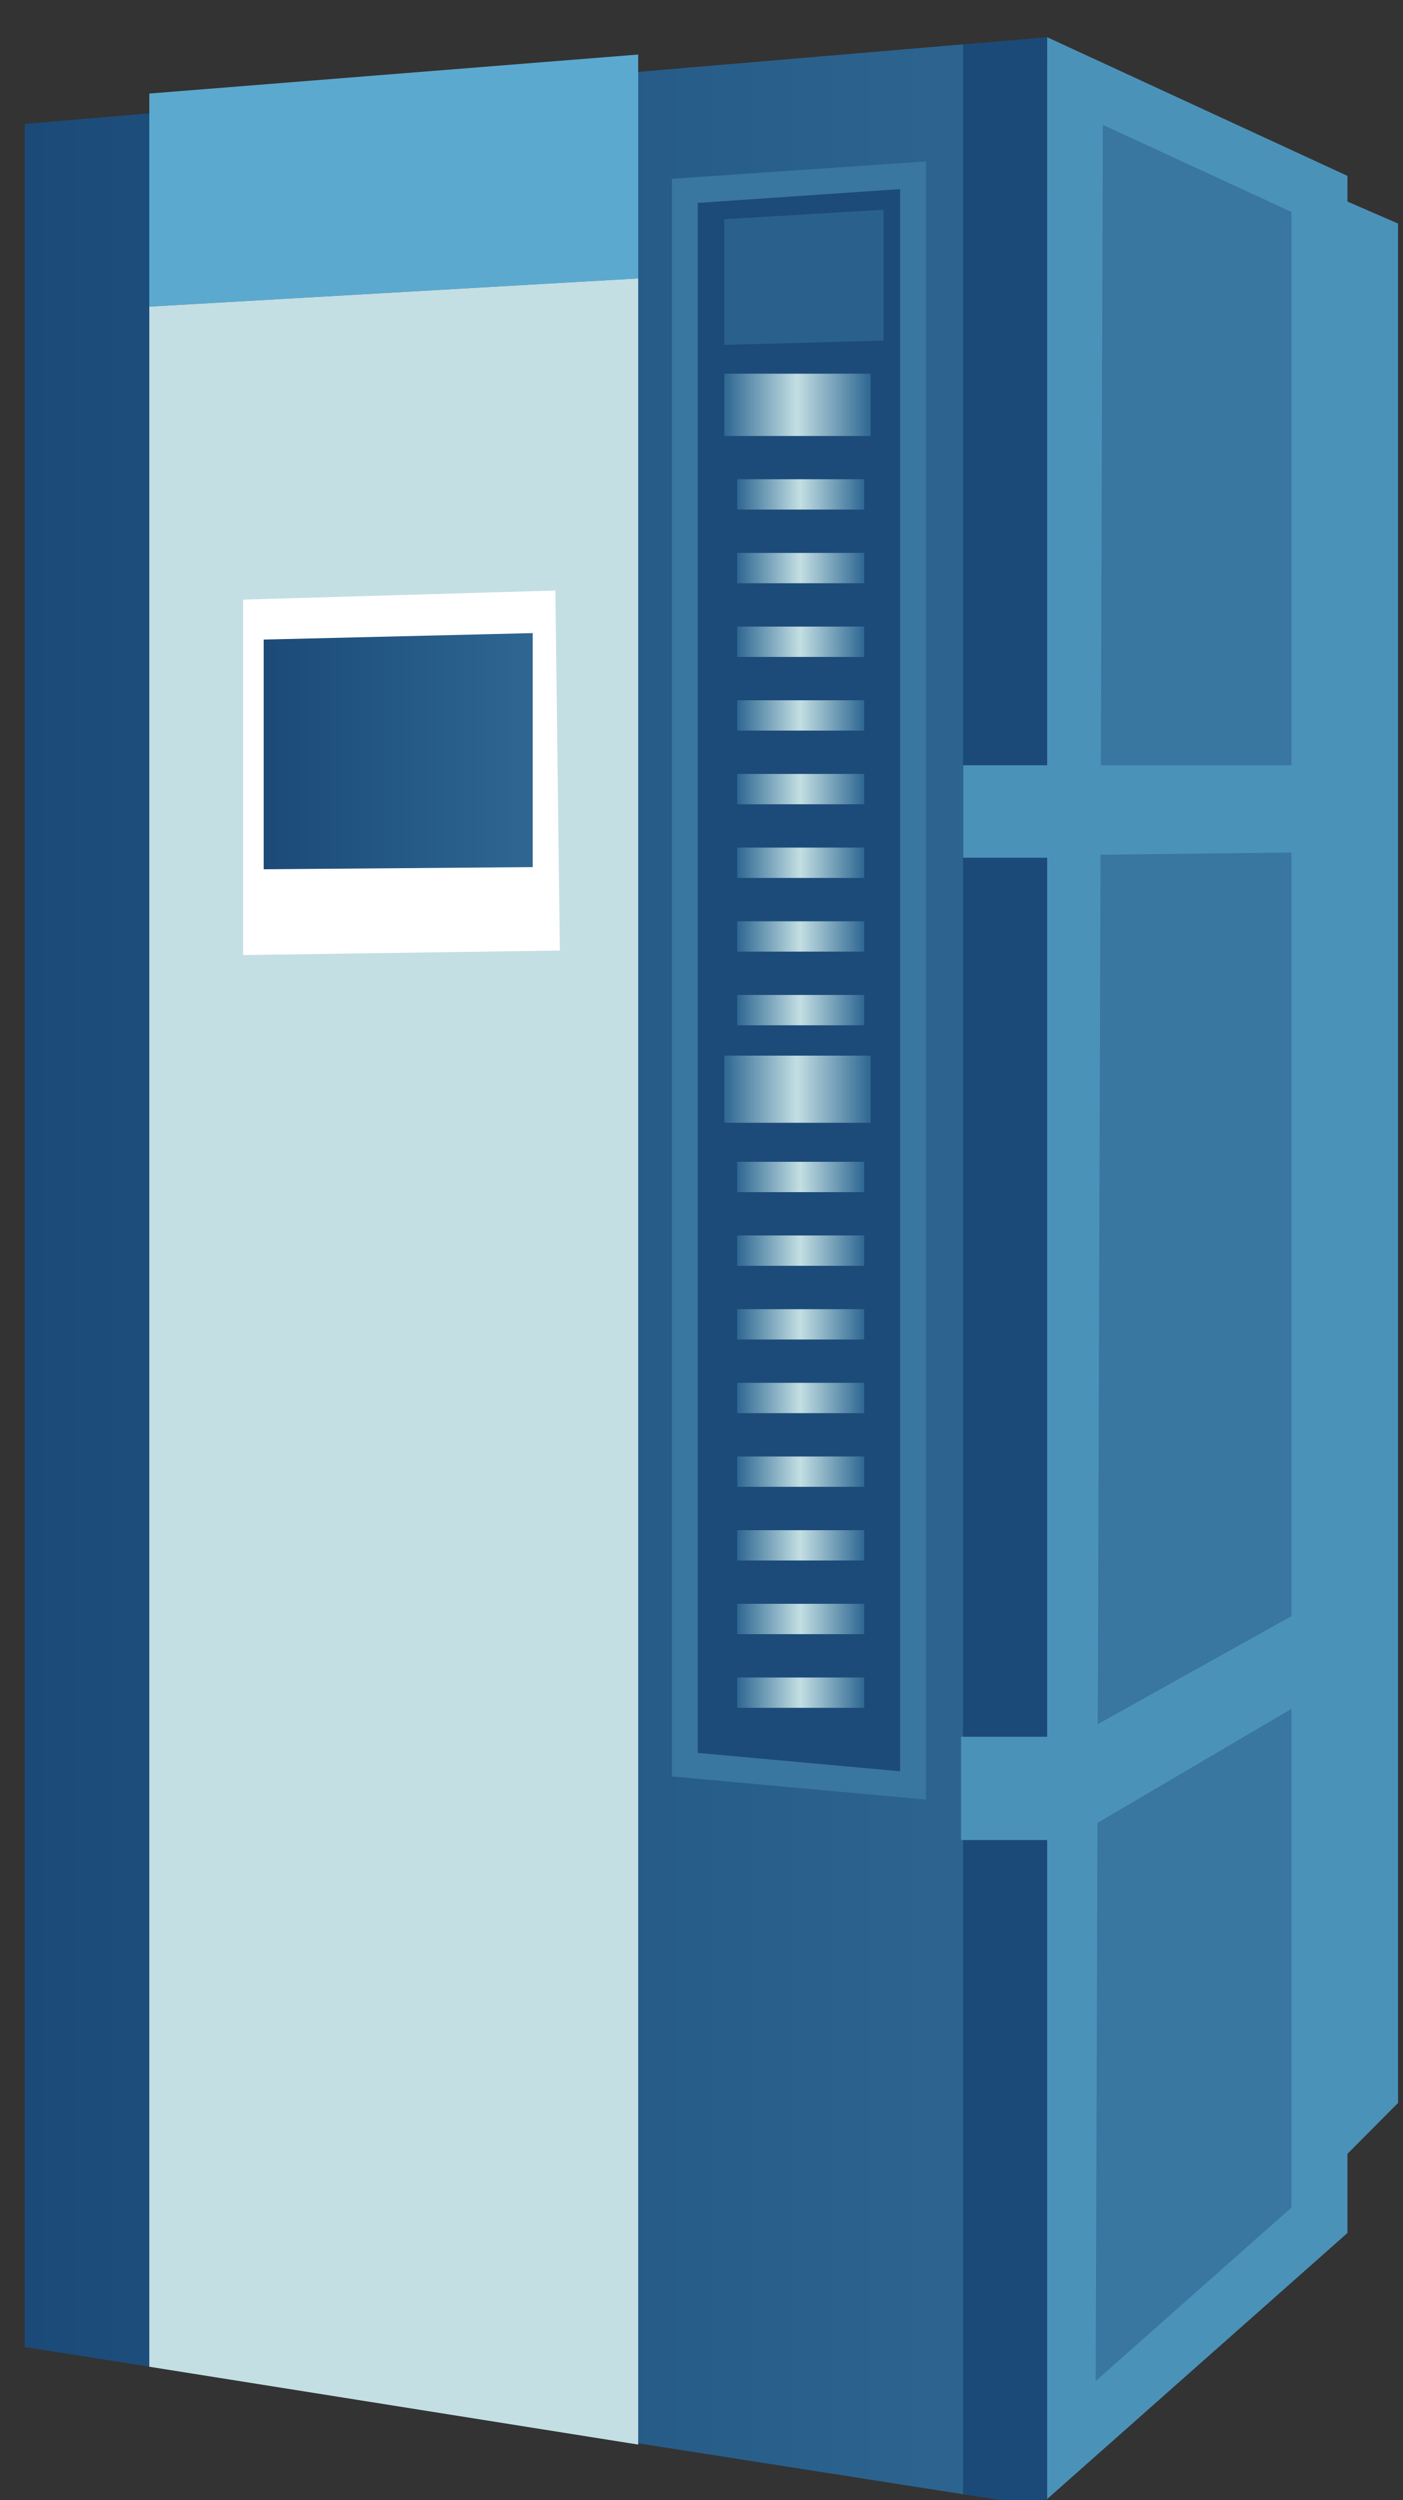 <?xml version="1.0" encoding="utf-8"?>
<!-- Generator: Adobe Illustrator 13.0.0, SVG Export Plug-In . SVG Version: 6.00 Build 14948)  -->
<!DOCTYPE svg PUBLIC "-//W3C//DTD SVG 1.1//EN" "http://www.w3.org/Graphics/SVG/1.1/DTD/svg11.dtd">
<svg version="1.1" id="Layer_1" xmlns="http://www.w3.org/2000/svg" xmlns:xlink="http://www.w3.org/1999/xlink" x="0px" y="0px"
	 width="94.34px" height="168px" viewBox="34.663 -1 94.34 168" enable-background="new 34.663 -1 94.34 168" xml:space="preserve">
<rect x="34.663" y="-1" width="94.34" height="168" fill="#333333" stroke="none"/>
<g>
	<polygon fill="#4B92B9" points="124.424,12.179 128.67,14.022 128.67,140.318 125.002,144.007 	"/>
	<polygon fill="#4B92B9" points="105.076,1.5 125.268,10.819 125.268,149.057 104.547,167.402 	"/>
	<polygon fill="#3976A0" stroke="#4B92B9" stroke-width="1.737" points="107.463,160.941 107.957,6.034 122.371,12.687 
		122.371,147.74 	"/>
	
		<linearGradient id="SVGID_1_" gradientUnits="userSpaceOnUse" x1="258.326" y1="-229.298" x2="327.077" y2="-229.298" gradientTransform="matrix(1 0 0 -1 -222 -145)">
		<stop  offset="0" style="stop-color:#1B4A78"/>
		<stop  offset="1" style="stop-color:#2E6792"/>
	</linearGradient>
	<polygon fill="url(#SVGID_1_)" points="36.326,7.325 36.326,156.725 99.432,166.616 99.432,1.979 	"/>
	<polygon fill="#1B4A78" points="105.076,1.5 99.432,1.979 99.432,166.616 105.076,167.5 	"/>
	<g>
		<polygon fill="#1C4B79" points="96.057,118.98 80.714,117.586 80.714,11.822 96.057,10.779 		"/>
		<g>
			<path fill="#3976A0" d="M96.924,9.849v110.084l-17.078-1.554V11.013L96.924,9.849 M95.186,11.708l-13.604,0.928v104.158
				l13.604,1.235V11.708L95.186,11.708z"/>
		</g>
	</g>
	<g>
		
			<linearGradient id="SVGID_2_" gradientUnits="userSpaceOnUse" x1="305.367" y1="-171.206" x2="315.209" y2="-171.206" gradientTransform="matrix(1 0 0 -1 -222 -145)">
			<stop  offset="0" style="stop-color:#2E6792"/>
			<stop  offset="0.497" style="stop-color:#C3DFE3"/>
			<stop  offset="1" style="stop-color:#2E6792"/>
		</linearGradient>
		<rect x="83.367" y="24.113" fill="url(#SVGID_2_)" width="9.842" height="4.187"/>
		
			<linearGradient id="SVGID_3_" gradientUnits="userSpaceOnUse" x1="305.367" y1="-217.195" x2="315.209" y2="-217.195" gradientTransform="matrix(1 0 0 -1 -222 -145)">
			<stop  offset="0" style="stop-color:#2E6792"/>
			<stop  offset="0.497" style="stop-color:#C3DFE3"/>
			<stop  offset="1" style="stop-color:#2E6792"/>
		</linearGradient>
		<rect x="83.367" y="69.939" fill="url(#SVGID_3_)" width="9.842" height="4.513"/>
		
			<linearGradient id="SVGID_4_" gradientUnits="userSpaceOnUse" x1="306.234" y1="-177.225" x2="314.775" y2="-177.225" gradientTransform="matrix(1 0 0 -1 -222 -145)">
			<stop  offset="0" style="stop-color:#2E6792"/>
			<stop  offset="0.497" style="stop-color:#C3DFE3"/>
			<stop  offset="1" style="stop-color:#2E6792"/>
		</linearGradient>
		<rect x="84.234" y="31.205" fill="url(#SVGID_4_)" width="8.541" height="2.039"/>
		
			<linearGradient id="SVGID_5_" gradientUnits="userSpaceOnUse" x1="306.234" y1="-182.176" x2="314.775" y2="-182.176" gradientTransform="matrix(1 0 0 -1 -222 -145)">
			<stop  offset="0" style="stop-color:#2E6792"/>
			<stop  offset="0.497" style="stop-color:#C3DFE3"/>
			<stop  offset="1" style="stop-color:#2E6792"/>
		</linearGradient>
		<rect x="84.234" y="36.156" fill="url(#SVGID_5_)" width="8.541" height="2.039"/>
		
			<linearGradient id="SVGID_6_" gradientUnits="userSpaceOnUse" x1="306.234" y1="-187.126" x2="314.775" y2="-187.126" gradientTransform="matrix(1 0 0 -1 -222 -145)">
			<stop  offset="0" style="stop-color:#2E6792"/>
			<stop  offset="0.497" style="stop-color:#C3DFE3"/>
			<stop  offset="1" style="stop-color:#2E6792"/>
		</linearGradient>
		<rect x="84.234" y="41.107" fill="url(#SVGID_6_)" width="8.541" height="2.039"/>
		
			<linearGradient id="SVGID_7_" gradientUnits="userSpaceOnUse" x1="306.234" y1="-192.078" x2="314.775" y2="-192.078" gradientTransform="matrix(1 0 0 -1 -222 -145)">
			<stop  offset="0" style="stop-color:#2E6792"/>
			<stop  offset="0.497" style="stop-color:#C3DFE3"/>
			<stop  offset="1" style="stop-color:#2E6792"/>
		</linearGradient>
		<rect x="84.234" y="46.059" fill="url(#SVGID_7_)" width="8.541" height="2.038"/>
		
			<linearGradient id="SVGID_8_" gradientUnits="userSpaceOnUse" x1="306.234" y1="-197.028" x2="314.775" y2="-197.028" gradientTransform="matrix(1 0 0 -1 -222 -145)">
			<stop  offset="0" style="stop-color:#2E6792"/>
			<stop  offset="0.497" style="stop-color:#C3DFE3"/>
			<stop  offset="1" style="stop-color:#2E6792"/>
		</linearGradient>
		<rect x="84.234" y="51.009" fill="url(#SVGID_8_)" width="8.541" height="2.038"/>
		
			<linearGradient id="SVGID_9_" gradientUnits="userSpaceOnUse" x1="306.234" y1="-201.978" x2="314.775" y2="-201.978" gradientTransform="matrix(1 0 0 -1 -222 -145)">
			<stop  offset="0" style="stop-color:#2E6792"/>
			<stop  offset="0.497" style="stop-color:#C3DFE3"/>
			<stop  offset="1" style="stop-color:#2E6792"/>
		</linearGradient>
		<rect x="84.234" y="55.959" fill="url(#SVGID_9_)" width="8.541" height="2.039"/>
		
			<linearGradient id="SVGID_10_" gradientUnits="userSpaceOnUse" x1="306.234" y1="-206.931" x2="314.775" y2="-206.931" gradientTransform="matrix(1 0 0 -1 -222 -145)">
			<stop  offset="0" style="stop-color:#2E6792"/>
			<stop  offset="0.497" style="stop-color:#C3DFE3"/>
			<stop  offset="1" style="stop-color:#2E6792"/>
		</linearGradient>
		<rect x="84.234" y="60.911" fill="url(#SVGID_10_)" width="8.541" height="2.039"/>
		
			<linearGradient id="SVGID_11_" gradientUnits="userSpaceOnUse" x1="306.234" y1="-211.88" x2="314.775" y2="-211.88" gradientTransform="matrix(1 0 0 -1 -222 -145)">
			<stop  offset="0" style="stop-color:#2E6792"/>
			<stop  offset="0.497" style="stop-color:#C3DFE3"/>
			<stop  offset="1" style="stop-color:#2E6792"/>
		</linearGradient>
		<rect x="84.234" y="65.861" fill="url(#SVGID_11_)" width="8.541" height="2.039"/>
		
			<linearGradient id="SVGID_12_" gradientUnits="userSpaceOnUse" x1="306.234" y1="-223.094" x2="314.775" y2="-223.094" gradientTransform="matrix(1 0 0 -1 -222 -145)">
			<stop  offset="0" style="stop-color:#2E6792"/>
			<stop  offset="0.497" style="stop-color:#C3DFE3"/>
			<stop  offset="1" style="stop-color:#2E6792"/>
		</linearGradient>
		<rect x="84.234" y="77.074" fill="url(#SVGID_12_)" width="8.541" height="2.039"/>
		
			<linearGradient id="SVGID_13_" gradientUnits="userSpaceOnUse" x1="306.234" y1="-228.043" x2="314.775" y2="-228.043" gradientTransform="matrix(1 0 0 -1 -222 -145)">
			<stop  offset="0" style="stop-color:#2E6792"/>
			<stop  offset="0.497" style="stop-color:#C3DFE3"/>
			<stop  offset="1" style="stop-color:#2E6792"/>
		</linearGradient>
		<rect x="84.234" y="82.024" fill="url(#SVGID_13_)" width="8.541" height="2.039"/>
		
			<linearGradient id="SVGID_14_" gradientUnits="userSpaceOnUse" x1="306.234" y1="-232.996" x2="314.775" y2="-232.996" gradientTransform="matrix(1 0 0 -1 -222 -145)">
			<stop  offset="0" style="stop-color:#2E6792"/>
			<stop  offset="0.497" style="stop-color:#C3DFE3"/>
			<stop  offset="1" style="stop-color:#2E6792"/>
		</linearGradient>
		<rect x="84.234" y="86.977" fill="url(#SVGID_14_)" width="8.541" height="2.039"/>
		
			<linearGradient id="SVGID_15_" gradientUnits="userSpaceOnUse" x1="306.234" y1="-237.945" x2="314.775" y2="-237.945" gradientTransform="matrix(1 0 0 -1 -222 -145)">
			<stop  offset="0" style="stop-color:#2E6792"/>
			<stop  offset="0.497" style="stop-color:#C3DFE3"/>
			<stop  offset="1" style="stop-color:#2E6792"/>
		</linearGradient>
		<rect x="84.234" y="91.926" fill="url(#SVGID_15_)" width="8.541" height="2.039"/>
		
			<linearGradient id="SVGID_16_" gradientUnits="userSpaceOnUse" x1="306.234" y1="-242.895" x2="314.775" y2="-242.895" gradientTransform="matrix(1 0 0 -1 -222 -145)">
			<stop  offset="0" style="stop-color:#2E6792"/>
			<stop  offset="0.497" style="stop-color:#C3DFE3"/>
			<stop  offset="1" style="stop-color:#2E6792"/>
		</linearGradient>
		<rect x="84.234" y="96.876" fill="url(#SVGID_16_)" width="8.541" height="2.039"/>
		
			<linearGradient id="SVGID_17_" gradientUnits="userSpaceOnUse" x1="306.234" y1="-247.848" x2="314.775" y2="-247.848" gradientTransform="matrix(1 0 0 -1 -222 -145)">
			<stop  offset="0" style="stop-color:#2E6792"/>
			<stop  offset="0.497" style="stop-color:#C3DFE3"/>
			<stop  offset="1" style="stop-color:#2E6792"/>
		</linearGradient>
		<rect x="84.234" y="101.829" fill="url(#SVGID_17_)" width="8.541" height="2.037"/>
		
			<linearGradient id="SVGID_18_" gradientUnits="userSpaceOnUse" x1="306.234" y1="-252.797" x2="314.775" y2="-252.797" gradientTransform="matrix(1 0 0 -1 -222 -145)">
			<stop  offset="0" style="stop-color:#2E6792"/>
			<stop  offset="0.497" style="stop-color:#C3DFE3"/>
			<stop  offset="1" style="stop-color:#2E6792"/>
		</linearGradient>
		<rect x="84.234" y="106.777" fill="url(#SVGID_18_)" width="8.541" height="2.039"/>
		
			<linearGradient id="SVGID_19_" gradientUnits="userSpaceOnUse" x1="306.234" y1="-257.749" x2="314.775" y2="-257.749" gradientTransform="matrix(1 0 0 -1 -222 -145)">
			<stop  offset="0" style="stop-color:#2E6792"/>
			<stop  offset="0.497" style="stop-color:#C3DFE3"/>
			<stop  offset="1" style="stop-color:#2E6792"/>
		</linearGradient>
		<rect x="84.234" y="111.73" fill="url(#SVGID_19_)" width="8.541" height="2.037"/>
	</g>
	<g>
		<polygon fill="#5BA9CF" points="77.576,2.665 44.703,5.286 44.703,19.606 77.576,17.712 		"/>
		<polygon fill="#C3DFE3" points="44.703,19.606 44.703,158.045 77.576,163.277 77.576,17.712 		"/>
	</g>
	<polygon fill="#FFFFFF" stroke="#FFFFFF" stroke-width="1.031" points="71.498,39.214 51.525,39.796 51.525,62.658 71.787,62.367 
			"/>
	
		<linearGradient id="SVGID_20_" gradientUnits="userSpaceOnUse" x1="274.393" y1="-194.48" x2="292.484" y2="-194.48" gradientTransform="matrix(1 0 0 -1 -222 -145)">
		<stop  offset="0" style="stop-color:#1B4A78"/>
		<stop  offset="1" style="stop-color:#2E6792"/>
	</linearGradient>
	<polygon fill="url(#SVGID_20_)" points="70.484,41.544 52.393,41.98 52.393,57.416 70.484,57.27 	"/>
	<polygon fill="#2A618C" points="83.367,13.732 83.367,22.177 94.076,21.886 94.076,13.093 	"/>
	<rect x="99.432" y="50.426" fill="#4B92B9" width="6.271" height="6.213"/>
	<rect x="99.287" y="115.711" fill="#4B92B9" width="7.525" height="6.939"/>
	<polygon fill="#4B92B9" points="107.73,50.426 124.617,50.426 124.617,56.25 108.117,56.445 	"/>
	<polygon fill="#4B92B9" points="107.055,115.66 124.809,105.76 125.002,111.779 107.055,122.324 	"/>
</g>
</svg>
